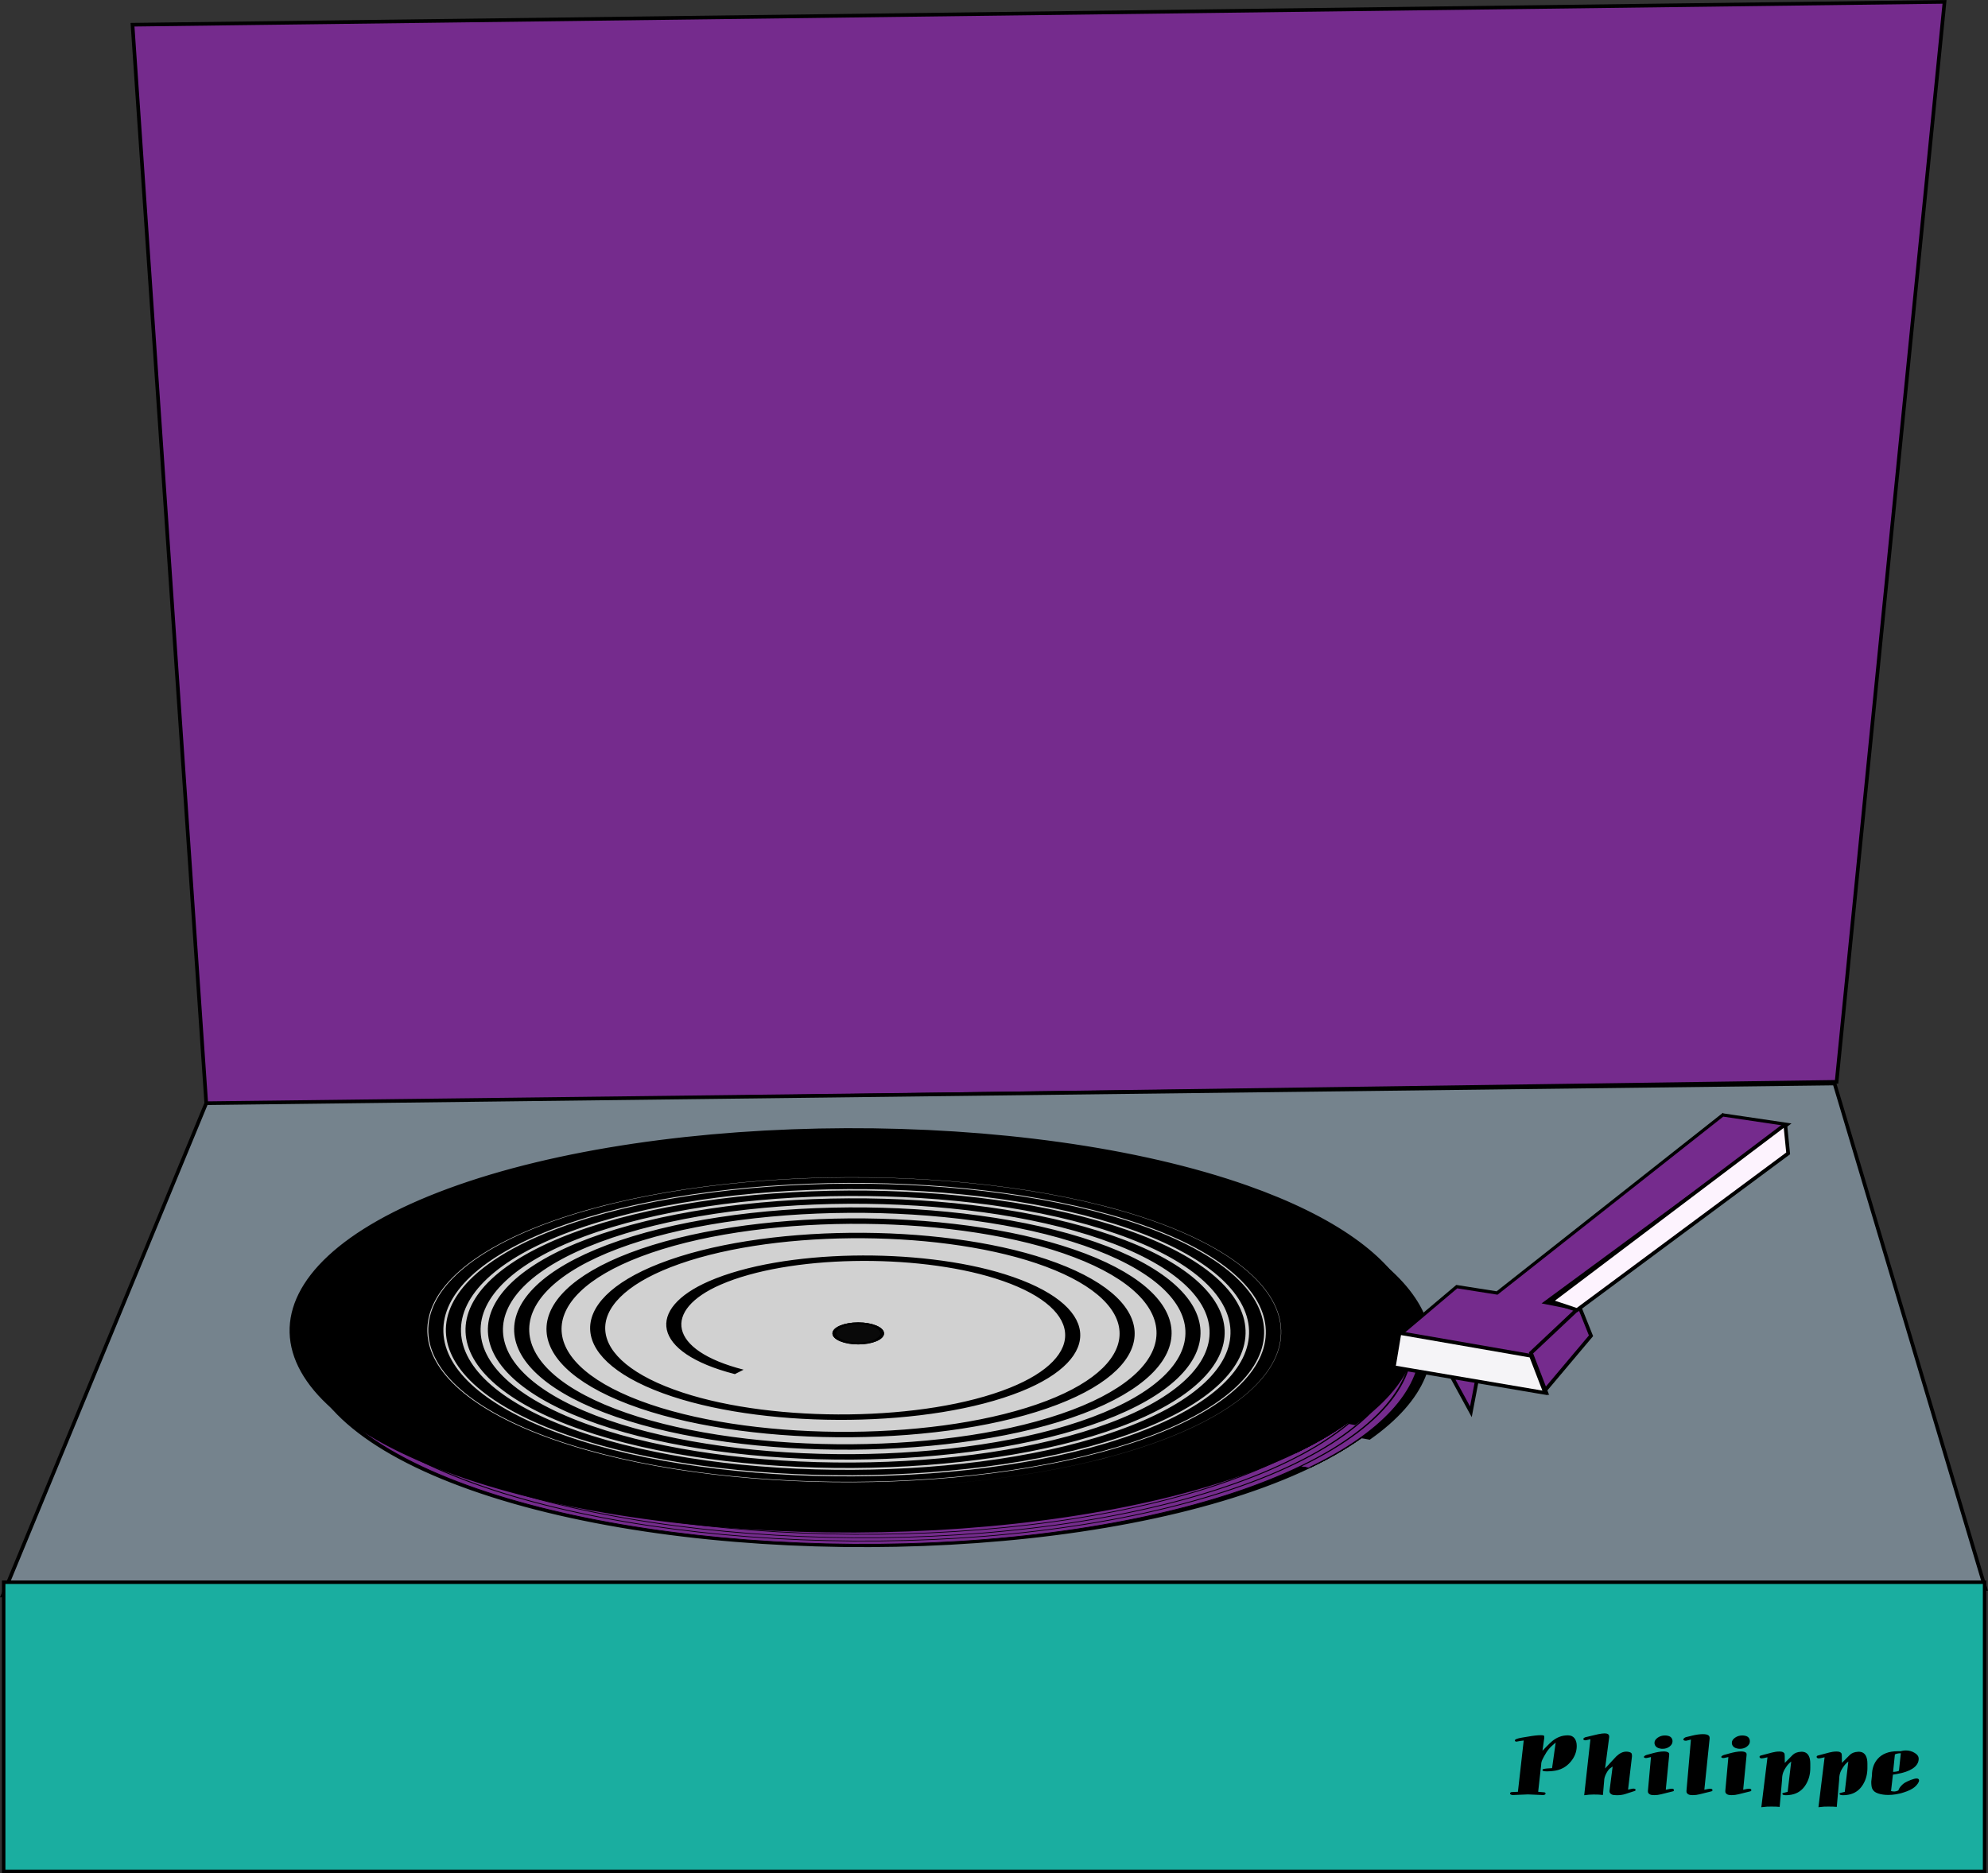 <?xml version="1.0" encoding="UTF-8"?>
<svg enable-background="new 27.04 76.301 545.061 513.688" version="1.1" viewBox="27.04 76.301 545.06 513.69" xml:space="preserve" xmlns="http://www.w3.org/2000/svg"><rect x="27.04" y="76.301" width="545.06" height="513.69" fill="#333333" stroke="none"/><path d="m83.617 379.26-20.246-296.18 496.81-6.268-29.59 296.18-446.97 6.27z" fill="#752B8D" stroke="#000" stroke-width=".997"/><path d="m27.789 513.86 55.805-135.01 446.43-5.4 41.403 138.61-543.63 1.8z" fill="#75838D" stroke="#000"/><rect x="28.047" y="510.22" width="543.12" height="79.296" fill="#1AAEA0" stroke="#000" stroke-width=".95"/><g transform="matrix(1 0 0 .935 5.936 26.673)" fill="#752b8d"><g transform="matrix(4.134 0 0 1.594 -158.57 -657.07)" fill="#752b8d" stroke="#000"><path d="m93.458 700.64c-5.31-3.776-5.621-11.524-1.628-16.36 4.714-5.709 13.451-5.997 18.923-1.223 6.11 5.33 6.37 14.889 1.024 20.844-5.81 6.471-16.061 6.712-22.416 0.905-6.795-6.209-7.023-17.061-0.824-23.764 6.555-7.089 17.941-7.307 24.953-0.767 7.358 6.863 7.569 18.73 0.723 26.023-7.141 7.607-19.449 7.812-26.998 0.689-7.838-7.396-8.04-20.11-0.663-27.897 7.632-8.055 20.724-8.253 28.732-0.641 8.259 7.851 8.455 21.299 0.623 29.515-8.058 8.453-21.839 8.646-30.252 0.608-8.636-8.252-8.828-22.35-0.595-30.949 8.436-8.811 22.835-9.002 31.611-0.584 8.978 8.612 9.168 23.297 0.575 32.243-8.779 9.139-23.739 9.328-32.846 0.567-9.293-8.939-9.482-24.162-0.559-33.425 9.093-9.441 24.569-9.63 33.982-0.553 9.584 9.241 9.773 24.96 0.548 34.518-9.384 9.722-25.338 9.911-35.035 0.543-9.856-9.521-10.045-25.703-0.539-35.535 9.655-9.986 26.056-10.175 36.019-0.536 10.112 9.784 10.301 26.399 0.532 36.488-9.909 10.234-26.731 10.424-36.943 0.53-10.353-10.03-10.543-27.054-0.527-37.386 10.149-10.469 27.368-10.659 37.817-0.525 10.582 10.264 10.773 27.674 0.523 38.237-10.376 10.693-27.973 10.883-38.646 0.521-10.8-10.485-10.992-28.264-0.52-39.046 10.592-10.906 28.548-11.097 39.436-0.518 11.009 10.697 11.201 28.826 0.517 39.817-10.799 11.109-29.098 11.302-40.19 0.516-11.208-10.898-11.401-29.364-0.515-40.555 10.996-11.305 29.624-11.498 40.913-0.515 11.4 11.092 11.594 29.879 0.514 41.263-11.186 11.493-30.129 11.687-41.607 0.514-11.584-11.278-11.779-30.375-0.513-41.944 11.368-11.674 30.616-11.869 42.274-0.513 11.762 11.457 11.958 30.852 0.513 42.599-11.544 11.848-31.085 12.045-42.919 0.513-11.933-11.63-12.131-31.313-0.513-43.232 11.714-12.017 31.538-12.215 43.541-0.513 12.099 11.796 12.298 31.759 0.513 43.845-11.878 12.181-31.976 12.38-44.143 0.513-12.26-11.958-12.46-32.19-0.513-44.437 12.037-12.339 32.401-12.539 44.727-0.513 12.417 12.115 12.618 32.608 0.513 45.012-12.191 12.493-32.813 12.695-45.293 0.514-12.568-12.267-12.77-33.015-0.514-45.571 12.341-12.643 33.213-12.845 45.844-0.514 12.716 12.415 12.919 33.409 0.515 46.113-12.487 12.788-33.603 12.992-46.379 0.515-12.859-12.558-13.064-33.794-0.515-46.642 12.629-12.93 33.982-13.135 46.901-0.516 13 12.698 13.205 34.168 0.516 47.156-12.767 13.068-34.352 13.275-47.409 0.517-13.136-12.835-13.343-34.533-0.517-47.658 12.902-13.203 34.712-13.411 47.904-0.518 13.269 12.968 13.478 34.889 0.519 48.148-13.034 13.335-35.064 13.544-48.388 0.519-13.4-13.098-13.609-35.237-0.52-48.626 13.162-13.464 35.408-13.674 48.861-0.52 13.527 13.225 13.738 35.577 0.521 49.094-13.288 13.59-35.744 13.801-49.324 0.522-13.652-13.35-13.864-35.91-0.522-49.552 13.411-13.713 36.073-13.925 49.777-0.523 13.774 13.471 13.987 36.235 0.524 49.999-13.531 13.834-36.396 14.047-50.22 0.524-13.893-13.591-14.107-36.554-0.525-50.438 13.649-13.952 36.711-14.167 50.654-0.526 14.011 13.708 14.226 36.867 0.526 50.868-13.765 14.069-37.021 14.284-51.08 0.527-14.126-13.822-14.342-37.173-0.528-51.29 13.878-14.182 37.324-14.399 51.498-0.529 14.239 13.934 14.456 37.474 0.529 51.704-13.99 14.294-37.622 14.512-51.908 0.53-14.349-14.045-14.568-37.769-0.531-52.11 14.099-14.404 37.915-14.623 52.31-0.532 11.499 11.256 14.387 29.181 7.036 43.49"/><path d="m92.136 699.25c-4.593-4.622-3.585-12.31 1.171-16.399 5.614-4.827 14.273-3.628 18.856 2.005 5.117 6.29 3.752 15.754-2.526 20.715-6.823 5.392-16.967 3.89-22.245-2.911-5.644-7.272-4.027-18.005 3.219-23.56 7.663-5.874 18.92-4.158 24.722 3.477 6.088 8.012 4.282 19.743-3.702 25.768-8.328 6.285-20.492 4.4-26.723-3.9-6.47-8.618-4.512-21.182 4.079-27.605 8.887-6.644 21.824-4.618 28.425 4.242 6.808 9.139 4.72 22.424-4.393 29.193-9.375 6.963-22.989 4.816-29.917-4.533-7.111-9.598-4.909-23.524 4.664-30.601 9.809-7.252 24.031-4.998 31.252 4.787 7.387 10.01 5.084 24.515-4.903 31.873-10.202 7.517-24.977 5.166-32.467-5.013-7.641-10.386-5.246-25.42 5.119-33.036 10.563-7.761 25.846-5.323 33.583 5.219 7.878 10.733 5.397 26.256-5.315 34.11-10.897 7.99-26.652 5.469-34.619-5.407-8.098-11.055-5.539-27.034 5.496-35.111 11.209-8.203 27.404-5.607 35.587 5.582 8.306 11.357 5.673 27.763-5.665 36.049-11.501 8.405-28.112 5.738-36.498-5.745-8.502-11.641-5.801-28.45 5.822-36.934 11.778-8.596 28.78-5.862 37.358 5.898 8.688 11.91 5.922 29.101-5.971 37.772-12.039 8.778-29.414 5.981-38.175-6.042-8.865-12.166-6.038-29.719 6.111-38.568 12.289-8.951 30.017-6.094 38.952 6.179 9.035 12.409 6.149 30.308-6.245 39.328-12.527 9.117-30.593 6.202-39.695-6.309-9.197-12.642-6.255-30.872 6.371-40.055 12.754-9.276 31.145-6.307 40.407 6.433 9.353 12.865 6.357 31.413-6.493 40.752-12.973 9.429-31.675 6.407-41.091-6.552-9.503-13.079-6.456-31.933 6.609-41.423 13.184-9.576 32.186-6.504 41.749 6.666 9.648 13.286 6.551 32.434-6.721 42.069-13.386 9.718-32.678 6.598-42.384-6.775-9.788-13.485-6.643-32.917 6.829-42.693 13.582-9.856 33.153-6.688 42.997 6.881 9.923 13.678 6.733 33.385-6.932 43.296-13.772 9.989-33.613 6.776-43.591-6.983-10.054-13.865-6.819-33.837 7.033-43.88 13.956-10.118 34.058-6.862 44.166 7.082 10.182 14.045 6.903 34.276-7.13 44.447-14.134 10.244-34.491 6.944-44.724-7.177-10.305-14.221-6.985-34.702 7.224-44.997 14.307-10.366 34.911-7.025 45.267 7.27 10.426 14.392 7.065 35.117-7.315 45.532-14.475 10.485-35.32 7.104-45.794-7.36-10.543-14.558-7.142-35.52 7.404-46.053 14.639-10.6 35.718-7.18 46.308 7.447 10.657 14.72 7.218 35.913-7.49 46.56-14.799 10.713-36.106 7.255-46.809-7.533-10.769-14.877-7.292-36.296 7.574-47.055 14.955-10.823 36.484-7.328 47.298 7.616 10.877 15.031 7.364 36.67-7.656 47.538-15.107 10.931-36.853 7.399-47.775-7.697-10.984-15.181-7.435-37.035 7.736-48.01 15.255-11.036 37.214-7.469 48.242 7.776 11.088 15.328 7.504 37.392-7.814 48.471-15.401 11.139-37.567 7.538-48.698-7.853-11.189-15.472-7.571-37.741 7.891-48.922 15.543-11.24 37.913-7.604 49.144 7.928 11.289 15.613 7.637 38.083-7.965 49.364-15.682 11.338-38.251 7.67-49.581-8.002-11.387-15.751-7.702-38.418 8.039-49.796 15.818-11.435 38.582-7.734 50.009 8.074 11.482 15.886 7.766 38.746-8.11 50.22-15.952 11.53-38.907 7.797-50.429-8.145-11.576-16.018-7.828-39.067 8.18-50.636 16.083-11.623 39.226-7.859 50.841 8.215 11.669 16.148 7.89 39.383-8.249 51.044-16.212 11.714-39.539 7.92-51.245-8.283-11.759-16.275-7.95-39.693 8.316-51.445 16.338-11.804 39.846-7.98 51.642 8.35 9.423 13.044 9.229 31.199-0.444 44.053" stroke-width=".125"/><path d="m92.136 699.25c-4.593-4.622-3.585-12.31 1.171-16.399 5.614-4.827 14.273-3.628 18.856 2.005 5.117 6.29 3.752 15.754-2.526 20.715-6.823 5.392-16.967 3.89-22.245-2.911-5.644-7.272-4.027-18.005 3.219-23.56 7.663-5.874 18.92-4.158 24.722 3.477 6.088 8.012 4.282 19.743-3.702 25.768-8.328 6.285-20.492 4.4-26.723-3.9-6.47-8.618-4.512-21.182 4.079-27.605 8.887-6.644 21.824-4.618 28.425 4.242 6.808 9.139 4.72 22.424-4.393 29.193-9.375 6.963-22.989 4.816-29.917-4.533-7.111-9.598-4.909-23.524 4.664-30.601 9.809-7.252 24.031-4.998 31.252 4.787 7.387 10.01 5.084 24.515-4.903 31.873-10.202 7.517-24.977 5.166-32.467-5.013-7.641-10.386-5.246-25.42 5.119-33.036 10.563-7.761 25.846-5.323 33.583 5.219 7.878 10.733 5.397 26.256-5.315 34.11-10.897 7.99-26.652 5.469-34.619-5.407-8.098-11.055-5.539-27.034 5.496-35.111 11.209-8.203 27.404-5.607 35.587 5.582 8.306 11.357 5.673 27.763-5.665 36.049-11.501 8.405-28.112 5.738-36.498-5.745-8.502-11.641-5.801-28.45 5.822-36.934 11.778-8.596 28.78-5.862 37.358 5.898 8.688 11.91 5.922 29.101-5.971 37.772-12.039 8.778-29.414 5.981-38.175-6.042-8.865-12.166-6.038-29.719 6.111-38.568 12.289-8.951 30.017-6.094 38.952 6.179 9.035 12.409 6.149 30.308-6.245 39.328-12.527 9.117-30.593 6.202-39.695-6.309-9.197-12.642-6.255-30.872 6.371-40.055 12.754-9.276 31.145-6.307 40.407 6.433 9.353 12.865 6.357 31.413-6.493 40.752-12.973 9.429-31.675 6.407-41.091-6.552-9.503-13.079-6.456-31.933 6.609-41.423 13.184-9.576 32.186-6.504 41.749 6.666 9.648 13.286 6.551 32.434-6.721 42.069-13.386 9.718-32.678 6.598-42.384-6.775-9.788-13.485-6.643-32.917 6.829-42.693 13.582-9.856 33.153-6.688 42.997 6.881 9.923 13.678 6.733 33.385-6.932 43.296-13.772 9.989-33.613 6.776-43.591-6.983-10.054-13.865-6.819-33.837 7.033-43.88 13.956-10.118 34.058-6.862 44.166 7.082 10.182 14.045 6.903 34.276-7.13 44.447-14.134 10.244-34.491 6.944-44.724-7.177-10.305-14.221-6.985-34.702 7.224-44.997 14.307-10.366 34.911-7.025 45.267 7.27 10.426 14.392 7.065 35.117-7.315 45.532-14.475 10.485-35.32 7.104-45.794-7.36-10.543-14.558-7.142-35.52 7.404-46.053 14.639-10.6 35.718-7.18 46.308 7.447 10.657 14.72 7.218 35.913-7.49 46.56-14.799 10.713-36.106 7.255-46.809-7.533-10.769-14.877-7.292-36.296 7.574-47.055 14.955-10.823 36.484-7.328 47.298 7.616 10.877 15.031 7.364 36.67-7.656 47.538-15.107 10.931-36.853 7.399-47.775-7.697-10.984-15.181-7.435-37.035 7.736-48.01 15.255-11.036 37.214-7.469 48.242 7.776 11.088 15.328 7.504 37.392-7.814 48.471-15.401 11.139-37.567 7.538-48.698-7.853-11.189-15.472-7.571-37.741 7.891-48.922 15.543-11.24 37.913-7.604 49.144 7.928 11.289 15.613 7.637 38.083-7.965 49.364-15.682 11.338-38.251 7.67-49.581-8.002-11.387-15.751-7.702-38.418 8.039-49.796 15.818-11.435 38.582-7.734 50.009 8.074 11.482 15.886 7.766 38.746-8.11 50.22-15.952 11.53-38.907 7.797-50.429-8.145-11.576-16.018-7.828-39.067 8.18-50.636 16.083-11.623 39.226-7.859 50.841 8.215 11.669 16.148 7.89 39.383-8.249 51.044-16.212 11.714-39.539 7.92-51.245-8.283-11.759-16.275-7.95-39.693 8.316-51.445 16.338-11.804 39.846-7.98 51.642 8.35 9.423 13.044 9.229 31.199-0.444 44.053" stroke-width=".125"/><path d="m92.136 699.25c-4.593-4.622-3.585-12.31 1.171-16.399 5.614-4.827 14.273-3.628 18.856 2.005 5.117 6.29 3.752 15.754-2.526 20.715-6.823 5.392-16.967 3.89-22.245-2.911-5.644-7.272-4.027-18.005 3.219-23.56 7.663-5.874 18.92-4.158 24.722 3.477 6.088 8.012 4.282 19.743-3.702 25.768-8.328 6.285-20.492 4.4-26.723-3.9-6.47-8.618-4.512-21.182 4.079-27.605 8.887-6.644 21.824-4.618 28.425 4.242 6.808 9.139 4.72 22.424-4.393 29.193-9.375 6.963-22.989 4.816-29.917-4.533-7.111-9.598-4.909-23.524 4.664-30.601 9.809-7.252 24.031-4.998 31.252 4.787 7.387 10.01 5.084 24.515-4.903 31.873-10.202 7.517-24.977 5.166-32.467-5.013-7.641-10.386-5.246-25.42 5.119-33.036 10.563-7.761 25.846-5.323 33.583 5.219 7.878 10.733 5.397 26.256-5.315 34.11-10.897 7.99-26.652 5.469-34.619-5.407-8.098-11.055-5.539-27.034 5.496-35.111 11.209-8.203 27.404-5.607 35.587 5.582 8.306 11.357 5.673 27.763-5.665 36.049-11.501 8.405-28.112 5.738-36.498-5.745-8.502-11.641-5.801-28.45 5.822-36.934 11.778-8.596 28.78-5.862 37.358 5.898 8.688 11.91 5.922 29.101-5.971 37.772-12.039 8.778-29.414 5.981-38.175-6.042-8.865-12.166-6.038-29.719 6.111-38.568 12.289-8.951 30.017-6.094 38.952 6.179 9.035 12.409 6.149 30.308-6.245 39.328-12.527 9.117-30.593 6.202-39.695-6.309-9.197-12.642-6.255-30.872 6.371-40.055 12.754-9.276 31.145-6.307 40.407 6.433 9.353 12.865 6.357 31.413-6.493 40.752-12.973 9.429-31.675 6.407-41.091-6.552-9.503-13.079-6.456-31.933 6.609-41.423 13.184-9.576 32.186-6.504 41.749 6.666 9.648 13.286 6.551 32.434-6.721 42.069-13.386 9.718-32.678 6.598-42.384-6.775-9.788-13.485-6.643-32.917 6.829-42.693 13.582-9.856 33.153-6.688 42.997 6.881 9.923 13.678 6.733 33.385-6.932 43.296-13.772 9.989-33.613 6.776-43.591-6.983-10.054-13.865-6.819-33.837 7.033-43.88 13.956-10.118 34.058-6.862 44.166 7.082 10.182 14.045 6.903 34.276-7.13 44.447-14.134 10.244-34.491 6.944-44.724-7.177-10.305-14.221-6.985-34.702 7.224-44.997 14.307-10.366 34.911-7.025 45.267 7.27 10.426 14.392 7.065 35.117-7.315 45.532-14.475 10.485-35.32 7.104-45.794-7.36-10.543-14.558-7.142-35.52 7.404-46.053 14.639-10.6 35.718-7.18 46.308 7.447 10.657 14.72 7.218 35.913-7.49 46.56-14.799 10.713-36.106 7.255-46.809-7.533-10.769-14.877-7.292-36.296 7.574-47.055 14.955-10.823 36.484-7.328 47.298 7.616 10.877 15.031 7.364 36.67-7.656 47.538-15.107 10.931-36.853 7.399-47.775-7.697-10.984-15.181-7.435-37.035 7.736-48.01 15.255-11.036 37.214-7.469 48.242 7.776 11.088 15.328 7.504 37.392-7.814 48.471-15.401 11.139-37.567 7.538-48.698-7.853-11.189-15.472-7.571-37.741 7.891-48.922 15.543-11.24 37.913-7.604 49.144 7.928 11.289 15.613 7.637 38.083-7.965 49.364-15.682 11.338-38.251 7.67-49.581-8.002-11.387-15.751-7.702-38.418 8.039-49.796 15.818-11.435 38.582-7.734 50.009 8.074 11.482 15.886 7.766 38.746-8.11 50.22-15.952 11.53-38.907 7.797-50.429-8.145-11.576-16.018-7.828-39.067 8.18-50.636 16.083-11.623 39.226-7.859 50.841 8.215 11.669 16.148 7.89 39.383-8.249 51.044-16.212 11.714-39.539 7.92-51.245-8.283-11.759-16.275-7.95-39.693 8.316-51.445 16.338-11.804 39.846-7.98 51.642 8.35 9.423 13.044 9.229 31.199-0.444 44.053" stroke-width=".125"/><path d="m92.136 699.25c-4.593-4.622-3.585-12.31 1.171-16.399 5.614-4.827 14.273-3.628 18.856 2.005 5.117 6.29 3.752 15.754-2.526 20.715-6.823 5.392-16.967 3.89-22.245-2.911-5.644-7.272-4.027-18.005 3.219-23.56 7.663-5.874 18.92-4.158 24.722 3.477 6.088 8.012 4.282 19.743-3.702 25.768-8.328 6.285-20.492 4.4-26.723-3.9-6.47-8.618-4.512-21.182 4.079-27.605 8.887-6.644 21.824-4.618 28.425 4.242 6.808 9.139 4.72 22.424-4.393 29.193-9.375 6.963-22.989 4.816-29.917-4.533-7.111-9.598-4.909-23.524 4.664-30.601 9.809-7.252 24.031-4.998 31.252 4.787 7.387 10.01 5.084 24.515-4.903 31.873-10.202 7.517-24.977 5.166-32.467-5.013-7.641-10.386-5.246-25.42 5.119-33.036 10.563-7.761 25.846-5.323 33.583 5.219 7.878 10.733 5.397 26.256-5.315 34.11-10.897 7.99-26.652 5.469-34.619-5.407-8.098-11.055-5.539-27.034 5.496-35.111 11.209-8.203 27.404-5.607 35.587 5.582 8.306 11.357 5.673 27.763-5.665 36.049-11.501 8.405-28.112 5.738-36.498-5.745-8.502-11.641-5.801-28.45 5.822-36.934 11.778-8.596 28.78-5.862 37.358 5.898 8.688 11.91 5.922 29.101-5.971 37.772-12.039 8.778-29.414 5.981-38.175-6.042-8.865-12.166-6.038-29.719 6.111-38.568 12.289-8.951 30.017-6.094 38.952 6.179 9.035 12.409 6.149 30.308-6.245 39.328-12.527 9.117-30.593 6.202-39.695-6.309-9.197-12.642-6.255-30.872 6.371-40.055 12.754-9.276 31.145-6.307 40.407 6.433 9.353 12.865 6.357 31.413-6.493 40.752-12.973 9.429-31.675 6.407-41.091-6.552-9.503-13.079-6.456-31.933 6.609-41.423 13.184-9.576 32.186-6.504 41.749 6.666 9.648 13.286 6.551 32.434-6.721 42.069-13.386 9.718-32.678 6.598-42.384-6.775-9.788-13.485-6.643-32.917 6.829-42.693 13.582-9.856 33.153-6.688 42.997 6.881 9.923 13.678 6.733 33.385-6.932 43.296-13.772 9.989-33.613 6.776-43.591-6.983-10.054-13.865-6.819-33.837 7.033-43.88 13.956-10.118 34.058-6.862 44.166 7.082 10.182 14.045 6.903 34.276-7.13 44.447-14.134 10.244-34.491 6.944-44.724-7.177-10.305-14.221-6.985-34.702 7.224-44.997 14.307-10.366 34.911-7.025 45.267 7.27 10.426 14.392 7.065 35.117-7.315 45.532-14.475 10.485-35.32 7.104-45.794-7.36-10.543-14.558-7.142-35.52 7.404-46.053 14.639-10.6 35.718-7.18 46.308 7.447 10.657 14.72 7.218 35.913-7.49 46.56-14.799 10.713-36.106 7.255-46.809-7.533-10.769-14.877-7.292-36.296 7.574-47.055 14.955-10.823 36.484-7.328 47.298 7.616 10.877 15.031 7.364 36.67-7.656 47.538-15.107 10.931-36.853 7.399-47.775-7.697-10.984-15.181-7.435-37.035 7.736-48.01 15.255-11.036 37.214-7.469 48.242 7.776 11.088 15.328 7.504 37.392-7.814 48.471-15.401 11.139-37.567 7.538-48.698-7.853-11.189-15.472-7.571-37.741 7.891-48.922 15.543-11.24 37.913-7.604 49.144 7.928 11.289 15.613 7.637 38.083-7.965 49.364-15.682 11.338-38.251 7.67-49.581-8.002-11.387-15.751-7.702-38.418 8.039-49.796 15.818-11.435 38.582-7.734 50.009 8.074 11.482 15.886 7.766 38.746-8.11 50.22-15.952 11.53-38.907 7.797-50.429-8.145-11.576-16.018-7.828-39.067 8.18-50.636 16.083-11.623 39.226-7.859 50.841 8.215 11.669 16.148 7.89 39.383-8.249 51.044-16.212 11.714-39.539 7.92-51.245-8.283-11.759-16.275-7.95-39.693 8.316-51.445 16.338-11.804 39.846-7.98 51.642 8.35 9.423 13.044 9.229 31.199-0.444 44.053" stroke-width=".125"/></g></g><g transform="matrix(1 0 0 .935 1.936 22.673)"><g transform="matrix(4.134 0 0 1.594 -158.57 -657.07)" stroke="#000"><path d="m93.458 700.64c-5.31-3.776-5.621-11.524-1.628-16.36 4.714-5.709 13.451-5.997 18.923-1.223 6.11 5.33 6.37 14.889 1.024 20.844-5.81 6.471-16.061 6.712-22.416 0.905-6.795-6.209-7.023-17.061-0.824-23.764 6.555-7.089 17.941-7.307 24.953-0.767 7.358 6.863 7.569 18.73 0.723 26.023-7.141 7.607-19.449 7.812-26.998 0.689-7.838-7.396-8.04-20.11-0.663-27.897 7.632-8.055 20.724-8.253 28.732-0.641 8.259 7.851 8.455 21.299 0.623 29.515-8.058 8.453-21.839 8.646-30.252 0.608-8.636-8.252-8.828-22.35-0.595-30.949 8.436-8.811 22.835-9.002 31.611-0.584 8.978 8.612 9.168 23.297 0.575 32.243-8.779 9.139-23.739 9.328-32.846 0.567-9.293-8.939-9.482-24.162-0.559-33.425 9.093-9.441 24.569-9.63 33.982-0.553 9.584 9.241 9.773 24.96 0.548 34.518-9.384 9.722-25.338 9.911-35.035 0.543-9.856-9.521-10.045-25.703-0.539-35.535 9.655-9.986 26.056-10.175 36.019-0.536 10.112 9.784 10.301 26.399 0.532 36.488-9.909 10.234-26.731 10.424-36.943 0.53-10.353-10.03-10.543-27.054-0.527-37.386 10.149-10.469 27.368-10.659 37.817-0.525 10.582 10.264 10.773 27.674 0.523 38.237-10.376 10.693-27.973 10.883-38.646 0.521-10.8-10.485-10.992-28.264-0.52-39.046 10.592-10.906 28.548-11.097 39.436-0.518 11.009 10.697 11.201 28.826 0.517 39.817-10.799 11.109-29.098 11.302-40.19 0.516-11.208-10.898-11.401-29.364-0.515-40.555 10.996-11.305 29.624-11.498 40.913-0.515 11.4 11.092 11.594 29.879 0.514 41.263-11.186 11.493-30.129 11.687-41.607 0.514-11.584-11.278-11.779-30.375-0.513-41.944 11.368-11.674 30.616-11.869 42.274-0.513 11.762 11.457 11.958 30.852 0.513 42.599-11.544 11.848-31.085 12.045-42.919 0.513-11.933-11.63-12.131-31.313-0.513-43.232 11.714-12.017 31.538-12.215 43.541-0.513 12.099 11.796 12.298 31.759 0.513 43.845-11.878 12.181-31.976 12.38-44.143 0.513-12.26-11.958-12.46-32.19-0.513-44.437 12.037-12.339 32.401-12.539 44.727-0.513 12.417 12.115 12.618 32.608 0.513 45.012-12.191 12.493-32.813 12.695-45.293 0.514-12.568-12.267-12.77-33.015-0.514-45.571 12.341-12.643 33.213-12.845 45.844-0.514 12.716 12.415 12.919 33.409 0.515 46.113-12.487 12.788-33.603 12.992-46.379 0.515-12.859-12.558-13.064-33.794-0.515-46.642 12.629-12.93 33.982-13.135 46.901-0.516 13 12.698 13.205 34.168 0.516 47.156-12.767 13.068-34.352 13.275-47.409 0.517-13.136-12.835-13.343-34.533-0.517-47.658 12.902-13.203 34.712-13.411 47.904-0.518 13.269 12.968 13.478 34.889 0.519 48.148-13.034 13.335-35.064 13.544-48.388 0.519-13.4-13.098-13.609-35.237-0.52-48.626 13.162-13.464 35.408-13.674 48.861-0.52 13.527 13.225 13.738 35.577 0.521 49.094-13.288 13.59-35.744 13.801-49.324 0.522-13.652-13.35-13.864-35.91-0.522-49.552 13.411-13.713 36.073-13.925 49.777-0.523 13.774 13.471 13.987 36.235 0.524 49.999-13.531 13.834-36.396 14.047-50.22 0.524-13.893-13.591-14.107-36.554-0.525-50.438 13.649-13.952 36.711-14.167 50.654-0.526 14.011 13.708 14.226 36.867 0.526 50.868-13.765 14.069-37.021 14.284-51.08 0.527-14.126-13.822-14.342-37.173-0.528-51.29 13.878-14.182 37.324-14.399 51.498-0.529 14.239 13.934 14.456 37.474 0.529 51.704-13.99 14.294-37.622 14.512-51.908 0.53-14.349-14.045-14.568-37.769-0.531-52.11 14.099-14.404 37.915-14.623 52.31-0.532 11.499 11.256 14.387 29.181 7.036 43.49" fill="#d1d1d1"/><path d="m92.136 699.25c-4.593-4.622-3.585-12.31 1.171-16.399 5.614-4.827 14.273-3.628 18.856 2.005 5.117 6.29 3.752 15.754-2.526 20.715-6.823 5.392-16.967 3.89-22.245-2.911-5.644-7.272-4.027-18.005 3.219-23.56 7.663-5.874 18.92-4.158 24.722 3.477 6.088 8.012 4.282 19.743-3.702 25.768-8.328 6.285-20.492 4.4-26.723-3.9-6.47-8.618-4.512-21.182 4.079-27.605 8.887-6.644 21.824-4.618 28.425 4.242 6.808 9.139 4.72 22.424-4.393 29.193-9.375 6.963-22.989 4.816-29.917-4.533-7.111-9.598-4.909-23.524 4.664-30.601 9.809-7.252 24.031-4.998 31.252 4.787 7.387 10.01 5.084 24.515-4.903 31.873-10.202 7.517-24.977 5.166-32.467-5.013-7.641-10.386-5.246-25.42 5.119-33.036 10.563-7.761 25.846-5.323 33.583 5.219 7.878 10.733 5.397 26.256-5.315 34.11-10.897 7.99-26.652 5.469-34.619-5.407-8.098-11.055-5.539-27.034 5.496-35.111 11.209-8.203 27.404-5.607 35.587 5.582 8.306 11.357 5.673 27.763-5.665 36.049-11.501 8.405-28.112 5.738-36.498-5.745-8.502-11.641-5.801-28.45 5.822-36.934 11.778-8.596 28.78-5.862 37.358 5.898 8.688 11.91 5.922 29.101-5.971 37.772-12.039 8.778-29.414 5.981-38.175-6.042-8.865-12.166-6.038-29.719 6.111-38.568 12.289-8.951 30.017-6.094 38.952 6.179 9.035 12.409 6.149 30.308-6.245 39.328-12.527 9.117-30.593 6.202-39.695-6.309-9.197-12.642-6.255-30.872 6.371-40.055 12.754-9.276 31.145-6.307 40.407 6.433 9.353 12.865 6.357 31.413-6.493 40.752-12.973 9.429-31.675 6.407-41.091-6.552-9.503-13.079-6.456-31.933 6.609-41.423 13.184-9.576 32.186-6.504 41.749 6.666 9.648 13.286 6.551 32.434-6.721 42.069-13.386 9.718-32.678 6.598-42.384-6.775-9.788-13.485-6.643-32.917 6.829-42.693 13.582-9.856 33.153-6.688 42.997 6.881 9.923 13.678 6.733 33.385-6.932 43.296-13.772 9.989-33.613 6.776-43.591-6.983-10.054-13.865-6.819-33.837 7.033-43.88 13.956-10.118 34.058-6.862 44.166 7.082 10.182 14.045 6.903 34.276-7.13 44.447-14.134 10.244-34.491 6.944-44.724-7.177-10.305-14.221-6.985-34.702 7.224-44.997 14.307-10.366 34.911-7.025 45.267 7.27 10.426 14.392 7.065 35.117-7.315 45.532-14.475 10.485-35.32 7.104-45.794-7.36-10.543-14.558-7.142-35.52 7.404-46.053 14.639-10.6 35.718-7.18 46.308 7.447 10.657 14.72 7.218 35.913-7.49 46.56-14.799 10.713-36.106 7.255-46.809-7.533-10.769-14.877-7.292-36.296 7.574-47.055 14.955-10.823 36.484-7.328 47.298 7.616 10.877 15.031 7.364 36.67-7.656 47.538-15.107 10.931-36.853 7.399-47.775-7.697-10.984-15.181-7.435-37.035 7.736-48.01 15.255-11.036 37.214-7.469 48.242 7.776 11.088 15.328 7.504 37.392-7.814 48.471-15.401 11.139-37.567 7.538-48.698-7.853-11.189-15.472-7.571-37.741 7.891-48.922 15.543-11.24 37.913-7.604 49.144 7.928 11.289 15.613 7.637 38.083-7.965 49.364-15.682 11.338-38.251 7.67-49.581-8.002-11.387-15.751-7.702-38.418 8.039-49.796 15.818-11.435 38.582-7.734 50.009 8.074 11.482 15.886 7.766 38.746-8.11 50.22-15.952 11.53-38.907 7.797-50.429-8.145-11.576-16.018-7.828-39.067 8.18-50.636 16.083-11.623 39.226-7.859 50.841 8.215 11.669 16.148 7.89 39.383-8.249 51.044-16.212 11.714-39.539 7.92-51.245-8.283-11.759-16.275-7.95-39.693 8.316-51.445 16.338-11.804 39.846-7.98 51.642 8.35 9.423 13.044 9.229 31.199-0.444 44.053" fill="none" stroke-width=".125"/><path d="m92.136 699.25c-4.593-4.622-3.585-12.31 1.171-16.399 5.614-4.827 14.273-3.628 18.856 2.005 5.117 6.29 3.752 15.754-2.526 20.715-6.823 5.392-16.967 3.89-22.245-2.911-5.644-7.272-4.027-18.005 3.219-23.56 7.663-5.874 18.92-4.158 24.722 3.477 6.088 8.012 4.282 19.743-3.702 25.768-8.328 6.285-20.492 4.4-26.723-3.9-6.47-8.618-4.512-21.182 4.079-27.605 8.887-6.644 21.824-4.618 28.425 4.242 6.808 9.139 4.72 22.424-4.393 29.193-9.375 6.963-22.989 4.816-29.917-4.533-7.111-9.598-4.909-23.524 4.664-30.601 9.809-7.252 24.031-4.998 31.252 4.787 7.387 10.01 5.084 24.515-4.903 31.873-10.202 7.517-24.977 5.166-32.467-5.013-7.641-10.386-5.246-25.42 5.119-33.036 10.563-7.761 25.846-5.323 33.583 5.219 7.878 10.733 5.397 26.256-5.315 34.11-10.897 7.99-26.652 5.469-34.619-5.407-8.098-11.055-5.539-27.034 5.496-35.111 11.209-8.203 27.404-5.607 35.587 5.582 8.306 11.357 5.673 27.763-5.665 36.049-11.501 8.405-28.112 5.738-36.498-5.745-8.502-11.641-5.801-28.45 5.822-36.934 11.778-8.596 28.78-5.862 37.358 5.898 8.688 11.91 5.922 29.101-5.971 37.772-12.039 8.778-29.414 5.981-38.175-6.042-8.865-12.166-6.038-29.719 6.111-38.568 12.289-8.951 30.017-6.094 38.952 6.179 9.035 12.409 6.149 30.308-6.245 39.328-12.527 9.117-30.593 6.202-39.695-6.309-9.197-12.642-6.255-30.872 6.371-40.055 12.754-9.276 31.145-6.307 40.407 6.433 9.353 12.865 6.357 31.413-6.493 40.752-12.973 9.429-31.675 6.407-41.091-6.552-9.503-13.079-6.456-31.933 6.609-41.423 13.184-9.576 32.186-6.504 41.749 6.666 9.648 13.286 6.551 32.434-6.721 42.069-13.386 9.718-32.678 6.598-42.384-6.775-9.788-13.485-6.643-32.917 6.829-42.693 13.582-9.856 33.153-6.688 42.997 6.881 9.923 13.678 6.733 33.385-6.932 43.296-13.772 9.989-33.613 6.776-43.591-6.983-10.054-13.865-6.819-33.837 7.033-43.88 13.956-10.118 34.058-6.862 44.166 7.082 10.182 14.045 6.903 34.276-7.13 44.447-14.134 10.244-34.491 6.944-44.724-7.177-10.305-14.221-6.985-34.702 7.224-44.997 14.307-10.366 34.911-7.025 45.267 7.27 10.426 14.392 7.065 35.117-7.315 45.532-14.475 10.485-35.32 7.104-45.794-7.36-10.543-14.558-7.142-35.52 7.404-46.053 14.639-10.6 35.718-7.18 46.308 7.447 10.657 14.72 7.218 35.913-7.49 46.56-14.799 10.713-36.106 7.255-46.809-7.533-10.769-14.877-7.292-36.296 7.574-47.055 14.955-10.823 36.484-7.328 47.298 7.616 10.877 15.031 7.364 36.67-7.656 47.538-15.107 10.931-36.853 7.399-47.775-7.697-10.984-15.181-7.435-37.035 7.736-48.01 15.255-11.036 37.214-7.469 48.242 7.776 11.088 15.328 7.504 37.392-7.814 48.471-15.401 11.139-37.567 7.538-48.698-7.853-11.189-15.472-7.571-37.741 7.891-48.922 15.543-11.24 37.913-7.604 49.144 7.928 11.289 15.613 7.637 38.083-7.965 49.364-15.682 11.338-38.251 7.67-49.581-8.002-11.387-15.751-7.702-38.418 8.039-49.796 15.818-11.435 38.582-7.734 50.009 8.074 11.482 15.886 7.766 38.746-8.11 50.22-15.952 11.53-38.907 7.797-50.429-8.145-11.576-16.018-7.828-39.067 8.18-50.636 16.083-11.623 39.226-7.859 50.841 8.215 11.669 16.148 7.89 39.383-8.249 51.044-16.212 11.714-39.539 7.92-51.245-8.283-11.759-16.275-7.95-39.693 8.316-51.445 16.338-11.804 39.846-7.98 51.642 8.35 9.423 13.044 9.229 31.199-0.444 44.053" fill="none" stroke-width=".125"/><path d="m92.136 699.25c-4.593-4.622-3.585-12.31 1.171-16.399 5.614-4.827 14.273-3.628 18.856 2.005 5.117 6.29 3.752 15.754-2.526 20.715-6.823 5.392-16.967 3.89-22.245-2.911-5.644-7.272-4.027-18.005 3.219-23.56 7.663-5.874 18.92-4.158 24.722 3.477 6.088 8.012 4.282 19.743-3.702 25.768-8.328 6.285-20.492 4.4-26.723-3.9-6.47-8.618-4.512-21.182 4.079-27.605 8.887-6.644 21.824-4.618 28.425 4.242 6.808 9.139 4.72 22.424-4.393 29.193-9.375 6.963-22.989 4.816-29.917-4.533-7.111-9.598-4.909-23.524 4.664-30.601 9.809-7.252 24.031-4.998 31.252 4.787 7.387 10.01 5.084 24.515-4.903 31.873-10.202 7.517-24.977 5.166-32.467-5.013-7.641-10.386-5.246-25.42 5.119-33.036 10.563-7.761 25.846-5.323 33.583 5.219 7.878 10.733 5.397 26.256-5.315 34.11-10.897 7.99-26.652 5.469-34.619-5.407-8.098-11.055-5.539-27.034 5.496-35.111 11.209-8.203 27.404-5.607 35.587 5.582 8.306 11.357 5.673 27.763-5.665 36.049-11.501 8.405-28.112 5.738-36.498-5.745-8.502-11.641-5.801-28.45 5.822-36.934 11.778-8.596 28.78-5.862 37.358 5.898 8.688 11.91 5.922 29.101-5.971 37.772-12.039 8.778-29.414 5.981-38.175-6.042-8.865-12.166-6.038-29.719 6.111-38.568 12.289-8.951 30.017-6.094 38.952 6.179 9.035 12.409 6.149 30.308-6.245 39.328-12.527 9.117-30.593 6.202-39.695-6.309-9.197-12.642-6.255-30.872 6.371-40.055 12.754-9.276 31.145-6.307 40.407 6.433 9.353 12.865 6.357 31.413-6.493 40.752-12.973 9.429-31.675 6.407-41.091-6.552-9.503-13.079-6.456-31.933 6.609-41.423 13.184-9.576 32.186-6.504 41.749 6.666 9.648 13.286 6.551 32.434-6.721 42.069-13.386 9.718-32.678 6.598-42.384-6.775-9.788-13.485-6.643-32.917 6.829-42.693 13.582-9.856 33.153-6.688 42.997 6.881 9.923 13.678 6.733 33.385-6.932 43.296-13.772 9.989-33.613 6.776-43.591-6.983-10.054-13.865-6.819-33.837 7.033-43.88 13.956-10.118 34.058-6.862 44.166 7.082 10.182 14.045 6.903 34.276-7.13 44.447-14.134 10.244-34.491 6.944-44.724-7.177-10.305-14.221-6.985-34.702 7.224-44.997 14.307-10.366 34.911-7.025 45.267 7.27 10.426 14.392 7.065 35.117-7.315 45.532-14.475 10.485-35.32 7.104-45.794-7.36-10.543-14.558-7.142-35.52 7.404-46.053 14.639-10.6 35.718-7.18 46.308 7.447 10.657 14.72 7.218 35.913-7.49 46.56-14.799 10.713-36.106 7.255-46.809-7.533-10.769-14.877-7.292-36.296 7.574-47.055 14.955-10.823 36.484-7.328 47.298 7.616 10.877 15.031 7.364 36.67-7.656 47.538-15.107 10.931-36.853 7.399-47.775-7.697-10.984-15.181-7.435-37.035 7.736-48.01 15.255-11.036 37.214-7.469 48.242 7.776 11.088 15.328 7.504 37.392-7.814 48.471-15.401 11.139-37.567 7.538-48.698-7.853-11.189-15.472-7.571-37.741 7.891-48.922 15.543-11.24 37.913-7.604 49.144 7.928 11.289 15.613 7.637 38.083-7.965 49.364-15.682 11.338-38.251 7.67-49.581-8.002-11.387-15.751-7.702-38.418 8.039-49.796 15.818-11.435 38.582-7.734 50.009 8.074 11.482 15.886 7.766 38.746-8.11 50.22-15.952 11.53-38.907 7.797-50.429-8.145-11.576-16.018-7.828-39.067 8.18-50.636 16.083-11.623 39.226-7.859 50.841 8.215 11.669 16.148 7.89 39.383-8.249 51.044-16.212 11.714-39.539 7.92-51.245-8.283-11.759-16.275-7.95-39.693 8.316-51.445 16.338-11.804 39.846-7.98 51.642 8.35 9.423 13.044 9.229 31.199-0.444 44.053" fill="none" stroke-width=".125"/><path d="m92.136 699.25c-4.593-4.622-3.585-12.31 1.171-16.399 5.614-4.827 14.273-3.628 18.856 2.005 5.117 6.29 3.752 15.754-2.526 20.715-6.823 5.392-16.967 3.89-22.245-2.911-5.644-7.272-4.027-18.005 3.219-23.56 7.663-5.874 18.92-4.158 24.722 3.477 6.088 8.012 4.282 19.743-3.702 25.768-8.328 6.285-20.492 4.4-26.723-3.9-6.47-8.618-4.512-21.182 4.079-27.605 8.887-6.644 21.824-4.618 28.425 4.242 6.808 9.139 4.72 22.424-4.393 29.193-9.375 6.963-22.989 4.816-29.917-4.533-7.111-9.598-4.909-23.524 4.664-30.601 9.809-7.252 24.031-4.998 31.252 4.787 7.387 10.01 5.084 24.515-4.903 31.873-10.202 7.517-24.977 5.166-32.467-5.013-7.641-10.386-5.246-25.42 5.119-33.036 10.563-7.761 25.846-5.323 33.583 5.219 7.878 10.733 5.397 26.256-5.315 34.11-10.897 7.99-26.652 5.469-34.619-5.407-8.098-11.055-5.539-27.034 5.496-35.111 11.209-8.203 27.404-5.607 35.587 5.582 8.306 11.357 5.673 27.763-5.665 36.049-11.501 8.405-28.112 5.738-36.498-5.745-8.502-11.641-5.801-28.45 5.822-36.934 11.778-8.596 28.78-5.862 37.358 5.898 8.688 11.91 5.922 29.101-5.971 37.772-12.039 8.778-29.414 5.981-38.175-6.042-8.865-12.166-6.038-29.719 6.111-38.568 12.289-8.951 30.017-6.094 38.952 6.179 9.035 12.409 6.149 30.308-6.245 39.328-12.527 9.117-30.593 6.202-39.695-6.309-9.197-12.642-6.255-30.872 6.371-40.055 12.754-9.276 31.145-6.307 40.407 6.433 9.353 12.865 6.357 31.413-6.493 40.752-12.973 9.429-31.675 6.407-41.091-6.552-9.503-13.079-6.456-31.933 6.609-41.423 13.184-9.576 32.186-6.504 41.749 6.666 9.648 13.286 6.551 32.434-6.721 42.069-13.386 9.718-32.678 6.598-42.384-6.775-9.788-13.485-6.643-32.917 6.829-42.693 13.582-9.856 33.153-6.688 42.997 6.881 9.923 13.678 6.733 33.385-6.932 43.296-13.772 9.989-33.613 6.776-43.591-6.983-10.054-13.865-6.819-33.837 7.033-43.88 13.956-10.118 34.058-6.862 44.166 7.082 10.182 14.045 6.903 34.276-7.13 44.447-14.134 10.244-34.491 6.944-44.724-7.177-10.305-14.221-6.985-34.702 7.224-44.997 14.307-10.366 34.911-7.025 45.267 7.27 10.426 14.392 7.065 35.117-7.315 45.532-14.475 10.485-35.32 7.104-45.794-7.36-10.543-14.558-7.142-35.52 7.404-46.053 14.639-10.6 35.718-7.18 46.308 7.447 10.657 14.72 7.218 35.913-7.49 46.56-14.799 10.713-36.106 7.255-46.809-7.533-10.769-14.877-7.292-36.296 7.574-47.055 14.955-10.823 36.484-7.328 47.298 7.616 10.877 15.031 7.364 36.67-7.656 47.538-15.107 10.931-36.853 7.399-47.775-7.697-10.984-15.181-7.435-37.035 7.736-48.01 15.255-11.036 37.214-7.469 48.242 7.776 11.088 15.328 7.504 37.392-7.814 48.471-15.401 11.139-37.567 7.538-48.698-7.853-11.189-15.472-7.571-37.741 7.891-48.922 15.543-11.24 37.913-7.604 49.144 7.928 11.289 15.613 7.637 38.083-7.965 49.364-15.682 11.338-38.251 7.67-49.581-8.002-11.387-15.751-7.702-38.418 8.039-49.796 15.818-11.435 38.582-7.734 50.009 8.074 11.482 15.886 7.766 38.746-8.11 50.22-15.952 11.53-38.907 7.797-50.429-8.145-11.576-16.018-7.828-39.067 8.18-50.636 16.083-11.623 39.226-7.859 50.841 8.215 11.669 16.148 7.89 39.383-8.249 51.044-16.212 11.714-39.539 7.92-51.245-8.283-11.759-16.275-7.95-39.693 8.316-51.445 16.338-11.804 39.846-7.98 51.642 8.35 9.423 13.044 9.229 31.199-0.444 44.053" fill="none" stroke-width=".125"/></g></g><g transform="translate(-278.88 32.156)" stroke="#000"><path d="m704.23 422.2 4.972 9.123 2.099-10.983-7.07 1.86z" fill="#752B8D"/><g transform="translate(33.675 -26.217)"><g transform="translate(-62.917 -46.966)"><path d="m807.53 423.1 17.686 2.617-66.324 48.827 8.843 1.745-13.265 13.078-35.373-6.104 15.476-13.078 11.054 1.744 61.89-48.84z" fill="#752B8D" stroke-width=".886"/><path d="m718.87 482.88-1.567 9.403 41.528 7.052-3.917-10.186-36.04-6.26z" fill="#F5F4F7"/><path d="m758.84 498.55 12.537-14.887-3.135-7.835-13.319 12.535 3.92 10.19z" fill="#752B8D"/></g><path d="m761.72 378.72 0.793 7.955-57.886 42.959-7.137-2.387 64.24-48.53z" fill="#FDF3FE" stroke-width="1.014"/></g></g><g transform="matrix(1.021 0 0 .524 315.47 183.11)" stroke="#000"><ellipse cx="-52.033" cy="494.03" rx="6.431" ry="5.262" fill="#fdf9f7"/><ellipse cx="-52.033" cy="494.03" rx="6.431" ry="5.262" fill="#090909"/></g><g enable-background="new"><path d="m457.02 552.22c0.741 0 1.323 0.28 1.745 0.842 0.383 0.521 0.575 1.211 0.575 2.069 0 1.545-0.543 2.974-1.628 4.287-1.252 1.52-2.898 2.378-4.941 2.576-0.076 9e-3 -0.277 0.027-0.603 0.056s-0.648 0.044-0.968 0.044c-0.408 0-0.73-0.031-0.967-0.093-0.236-0.062-0.329-0.176-0.277-0.341 0.038-0.132 0.21-0.221 0.517-0.267 0.307-0.045 0.549-0.076 0.728-0.093l1.378-0.087 0.989-7.013c-0.765 0.611-1.38 1.191-1.845 1.741-0.466 0.549-0.902 1.208-1.311 1.976-0.152 0.298-0.306 0.591-0.458 0.88-0.242 0.496-0.363 0.987-0.363 1.475l-0.822 7.421 1.646 0.148c0.128 0 0.227 0.042 0.297 0.124 0.07 0.083 0.093 0.174 0.067 0.272 0 0.1-0.07 0.182-0.211 0.248s-0.3 0.099-0.479 0.099l-4.137-0.173-4.099 0.173c-0.217 0-0.405-0.038-0.564-0.115-0.16-0.077-0.239-0.182-0.239-0.312 0-0.105 0.048-0.197 0.144-0.274s0.213-0.116 0.354-0.116l1.667-0.074 1.589-14.062-0.977 0.124c-0.345 0.066-0.683 0.128-1.015 0.186-0.153 0-0.266-0.037-0.335-0.111-0.07-0.074-0.105-0.152-0.105-0.235 0-0.28 0.644-0.533 1.932-0.756 0.599-0.099 1.204-0.198 1.816-0.297 0.561-0.107 1.156-0.196 1.788-0.267 0.631-0.07 1.163-0.105 1.597-0.105 0.472 0 0.752 0.046 0.841 0.136 0.052 0.059 0.08 0.146 0.087 0.267 6e-3 0.119 9e-3 0.233 9e-3 0.34l-0.496 3.52 1.093-1.128c0.703-0.727 1.233-1.234 1.592-1.523 0.613-0.495 1.246-0.871 1.897-1.127 0.73-0.31 1.56-0.45 2.48-0.45z"/><path d="m475.37 566.95c0.076 0.066 0.114 0.136 0.114 0.21 0 0.157-0.096 0.265-0.287 0.322l-2.566 0.83c-0.332 0.107-0.689 0.188-1.072 0.242s-0.779 0.08-1.188 0.08c-0.677 0-1.148-0.066-1.417-0.198-0.421-0.215-0.632-0.512-0.632-0.893 8e-3 -0.065 0.013-0.115 0.013-0.148l0.85-6.628c-0.23 0.141-0.461 0.302-0.691 0.483-0.333 0.248-0.673 0.694-1.018 1.338-0.41 0.769-0.615 1.466-0.615 2.094l-0.341 3.89c-0.484-0.058-0.896-0.094-1.234-0.11-0.339-0.017-0.775-0.025-1.312-0.025-0.791 0-1.652 0.066-2.584 0.198l1.704-15.36-1.168 0.273c-0.103 0.017-0.173 0.024-0.211 0.024-0.153 0-0.287-0.035-0.402-0.104-0.114-0.07-0.172-0.151-0.172-0.242 0-0.1 0.066-0.201 0.201-0.304 0.134-0.104 0.303-0.181 0.507-0.23l1.532-0.359c0.779-0.198 1.398-0.344 1.857-0.435 0.729-0.148 1.303-0.223 1.724-0.223 0.409 0 0.702 0.054 0.882 0.16 0.178 0.107 0.29 0.226 0.335 0.354 0.044 0.128 0.066 0.291 0.066 0.489l-1.13 8.623 1.781-1.933c0.587-0.661 1.008-1.115 1.264-1.363 0.919-0.884 1.839-1.325 2.758-1.325 0.269 0 0.537 0.033 0.805 0.099 0.269 0.066 0.463 0.166 0.584 0.298s0.182 0.363 0.182 0.693v0.235l-1.072 9.094 1.149-0.248c0.115-0.024 0.229-0.037 0.345-0.037 0.23 0.03 0.39 0.08 0.49 0.17z"/><path d="m485.94 567.06c0.038 0.05 0.058 0.107 0.058 0.173 0 0.181-0.108 0.295-0.326 0.345l-3.217 0.799c-0.613 0.156-1.226 0.234-1.839 0.234-0.332 0-0.609-0.023-0.833-0.068s-0.411-0.13-0.564-0.254c-0.153-0.123-0.253-0.239-0.297-0.347-0.045-0.106-0.067-0.264-0.067-0.47l0.843-9.306-1.13 0.248c-0.103 0.017-0.191 0.024-0.269 0.024-0.153 0-0.284-0.03-0.393-0.093-0.108-0.062-0.162-0.126-0.162-0.192 0-0.099 0.073-0.202 0.22-0.31 0.146-0.106 0.316-0.189 0.508-0.247l1.646-0.459c0.498-0.14 1.021-0.26 1.57-0.359s1.041-0.148 1.475-0.148c0.549 0 0.951 0.079 1.207 0.235 0.127 0.074 0.214 0.153 0.259 0.235 0.044 0.083 0.066 0.194 0.066 0.335-0.013 0.156-0.019 0.276-0.019 0.359l-0.92 9.341 1.034-0.223c0.192-0.042 0.377-0.062 0.556-0.062 0.3-0.01 0.5 0.06 0.59 0.2zm-0.34-13.19c0 0.528-0.265 0.999-0.795 1.412-0.529 0.413-1.171 0.62-1.925 0.62-0.141 0-0.249-5e-3 -0.325-0.013-0.651-0.074-1.13-0.258-1.437-0.552-0.307-0.293-0.46-0.654-0.46-1.084 0-0.521 0.291-0.984 0.872-1.394s1.248-0.613 2.001-0.613c0.089 0 0.224 9e-3 0.402 0.024 0.6 0.066 1.027 0.242 1.283 0.527 0.26 0.27 0.39 0.63 0.39 1.06z"/><path d="m496.51 567.06c0.038 0.05 0.058 0.107 0.058 0.173 0 0.181-0.108 0.295-0.326 0.345l-3.217 0.799c-0.613 0.156-1.226 0.234-1.839 0.234-0.332 0-0.609-0.023-0.833-0.068s-0.412-0.13-0.564-0.254c-0.153-0.124-0.253-0.239-0.297-0.347-0.045-0.107-0.067-0.264-0.067-0.47l1.226-14.1-1.206 0.297c-0.052 0.017-0.135 0.024-0.249 0.024-0.166 0-0.313-0.034-0.44-0.104-0.128-0.07-0.192-0.151-0.192-0.242 0-0.115 0.08-0.241 0.24-0.378 0.159-0.136 0.341-0.229 0.546-0.278l1.685-0.409c0.485-0.124 0.979-0.221 1.484-0.291 0.504-0.07 0.974-0.105 1.407-0.105 0.639 0 1.104 0.083 1.398 0.248 0.191 0.107 0.316 0.231 0.373 0.372 0.058 0.14 0.087 0.317 0.087 0.532l-1.456 14.099 1.034-0.223c0.191-0.042 0.377-0.062 0.556-0.062 0.3 0 0.5 0.07 0.59 0.21z"/><path d="m507.16 567.06c0.038 0.05 0.058 0.107 0.058 0.173 0 0.181-0.108 0.295-0.326 0.345l-3.217 0.799c-0.613 0.156-1.226 0.234-1.839 0.234-0.332 0-0.609-0.023-0.833-0.068s-0.411-0.13-0.564-0.254c-0.153-0.123-0.253-0.239-0.297-0.347-0.045-0.106-0.067-0.264-0.067-0.47l0.843-9.306-1.13 0.248c-0.103 0.017-0.191 0.024-0.269 0.024-0.153 0-0.284-0.03-0.393-0.093-0.108-0.062-0.162-0.126-0.162-0.192 0-0.099 0.073-0.202 0.22-0.31 0.146-0.106 0.316-0.189 0.508-0.247l1.646-0.459c0.498-0.14 1.021-0.26 1.57-0.359s1.041-0.148 1.475-0.148c0.549 0 0.951 0.079 1.207 0.235 0.127 0.074 0.214 0.153 0.259 0.235 0.044 0.083 0.066 0.194 0.066 0.335-0.013 0.156-0.019 0.276-0.019 0.359l-0.92 9.341 1.034-0.223c0.192-0.042 0.377-0.062 0.556-0.062 0.3-0.01 0.5 0.06 0.59 0.2zm-0.35-13.19c0 0.528-0.265 0.999-0.795 1.412-0.529 0.413-1.171 0.62-1.925 0.62-0.141 0-0.249-5e-3 -0.325-0.013-0.651-0.074-1.13-0.258-1.437-0.552-0.307-0.293-0.46-0.654-0.46-1.084 0-0.521 0.291-0.984 0.872-1.394s1.248-0.613 2.001-0.613c0.089 0 0.224 9e-3 0.402 0.024 0.6 0.066 1.027 0.242 1.283 0.527 0.26 0.27 0.38 0.63 0.38 1.06z"/><path d="m523.38 561.14c0 1.727-0.408 3.254-1.226 4.584-0.932 1.52-2.24 2.44-3.926 2.763-0.523 0.099-1.003 0.148-1.437 0.148-0.294 0-0.533-0.022-0.718-0.068-0.186-0.045-0.297-0.121-0.336-0.229-0.051-0.1-0.041-0.176 0.029-0.229s0.182-0.097 0.335-0.13l1.072-0.272 0.977-8.326c-0.357 0.298-0.642 0.564-0.852 0.8-0.211 0.235-0.425 0.522-0.642 0.86-0.396 0.595-0.667 1.154-0.813 1.679s-0.22 1.134-0.22 1.828l-0.645 7.297c-0.436-0.041-0.777-0.066-1.026-0.074-0.25-9e-3 -0.604-0.013-1.064-0.013h-0.346c-0.485 0-0.821 4e-3 -1.007 0.013-0.186 8e-3 -0.713 0.062-1.582 0.161l1.686-13.702-1.034 0.235c-0.256 0.049-0.44 0.074-0.556 0.074-0.179 0-0.322-0.041-0.431-0.124s-0.163-0.178-0.163-0.285c0-0.182 0.108-0.306 0.325-0.371l3.122-0.83c0.307-0.083 0.629-0.149 0.967-0.198 0.339-0.05 0.667-0.075 0.986-0.075 0.294 0 0.53 0.019 0.709 0.057 0.179 0.037 0.342 0.109 0.488 0.217s0.236 0.23 0.269 0.371c0.031 0.141 0.048 0.343 0.048 0.607l0.019 1.858 2.164-2.181c0.523-0.521 1.276-0.81 2.26-0.867 0.971-0.058 1.673 0.293 2.106 1.053 0.307 0.537 0.46 1.272 0.46 2.205v1.18z"/><path d="m539.04 561.14c0 1.727-0.408 3.254-1.226 4.584-0.932 1.52-2.24 2.44-3.926 2.763-0.523 0.099-1.003 0.148-1.437 0.148-0.294 0-0.533-0.022-0.718-0.068-0.186-0.045-0.297-0.121-0.336-0.229-0.051-0.1-0.041-0.176 0.029-0.229s0.182-0.097 0.335-0.13l1.072-0.272 0.977-8.326c-0.357 0.298-0.642 0.564-0.852 0.8-0.211 0.235-0.425 0.522-0.642 0.86-0.396 0.595-0.667 1.154-0.813 1.679s-0.22 1.134-0.22 1.828l-0.645 7.297c-0.436-0.041-0.777-0.066-1.026-0.074-0.25-9e-3 -0.604-0.013-1.064-0.013h-0.346c-0.485 0-0.821 4e-3 -1.007 0.013-0.186 8e-3 -0.713 0.062-1.582 0.161l1.686-13.702-1.034 0.235c-0.256 0.049-0.44 0.074-0.556 0.074-0.179 0-0.322-0.041-0.431-0.124s-0.163-0.178-0.163-0.285c0-0.182 0.108-0.306 0.325-0.371l3.122-0.83c0.307-0.083 0.629-0.149 0.967-0.198 0.339-0.05 0.667-0.075 0.986-0.075 0.294 0 0.53 0.019 0.709 0.057 0.179 0.037 0.342 0.109 0.488 0.217s0.236 0.23 0.269 0.371c0.031 0.141 0.048 0.343 0.048 0.607l0.019 1.858 2.164-2.181c0.523-0.521 1.276-0.81 2.26-0.867 0.971-0.058 1.673 0.293 2.106 1.053 0.307 0.537 0.46 1.272 0.46 2.205v1.18z"/><path d="m553.1 558.61c0 1.09-0.575 2.007-1.724 2.75-1.034 0.661-2.451 1.145-4.252 1.45l-1.092 0.186-0.517 4.497c0.294 0.083 0.612 0.124 0.957 0.124 0.371-0.025 0.722-0.124 1.054-0.298 0.128-0.412 0.39-0.838 0.785-1.275 0.332-0.363 0.657-0.641 0.977-0.83 0.523-0.298 1.079-0.558 1.666-0.781 0.677-0.256 1.2-0.384 1.57-0.384 0.179 0 0.319 0.029 0.422 0.087 0.166 0.099 0.249 0.252 0.249 0.458 0 0.24-0.118 0.529-0.354 0.867-0.236 0.339-0.514 0.645-0.833 0.917-0.677 0.57-1.679 1.065-3.007 1.487-1.442 0.462-2.86 0.693-4.251 0.693-1.022 0-1.944-0.134-2.768-0.402s-1.369-0.716-1.638-1.343c-0.166-0.396-0.249-1.027-0.249-1.894l0.191-1.732c0-1.807 0.511-3.301 1.532-4.48 1.238-1.428 3.077-2.141 5.516-2.141h0.842l0.325-0.087c0.332-0.083 0.683-0.124 1.054-0.124 0.919 0 1.739 0.229 2.461 0.688 0.71 0.43 1.07 0.95 1.07 1.54zm-4.9-1.49c-0.294 0-0.543 0.019-0.747 0.056s-0.354 0.07-0.45 0.099-0.239 0.085-0.431 0.167l-0.495 4.795c0.28 0 0.573-0.028 0.879-0.087 0.128-0.024 0.255-0.054 0.383-0.087 0.038-8e-3 0.152-0.049 0.344-0.123l0.52-4.82z"/></g></svg>

